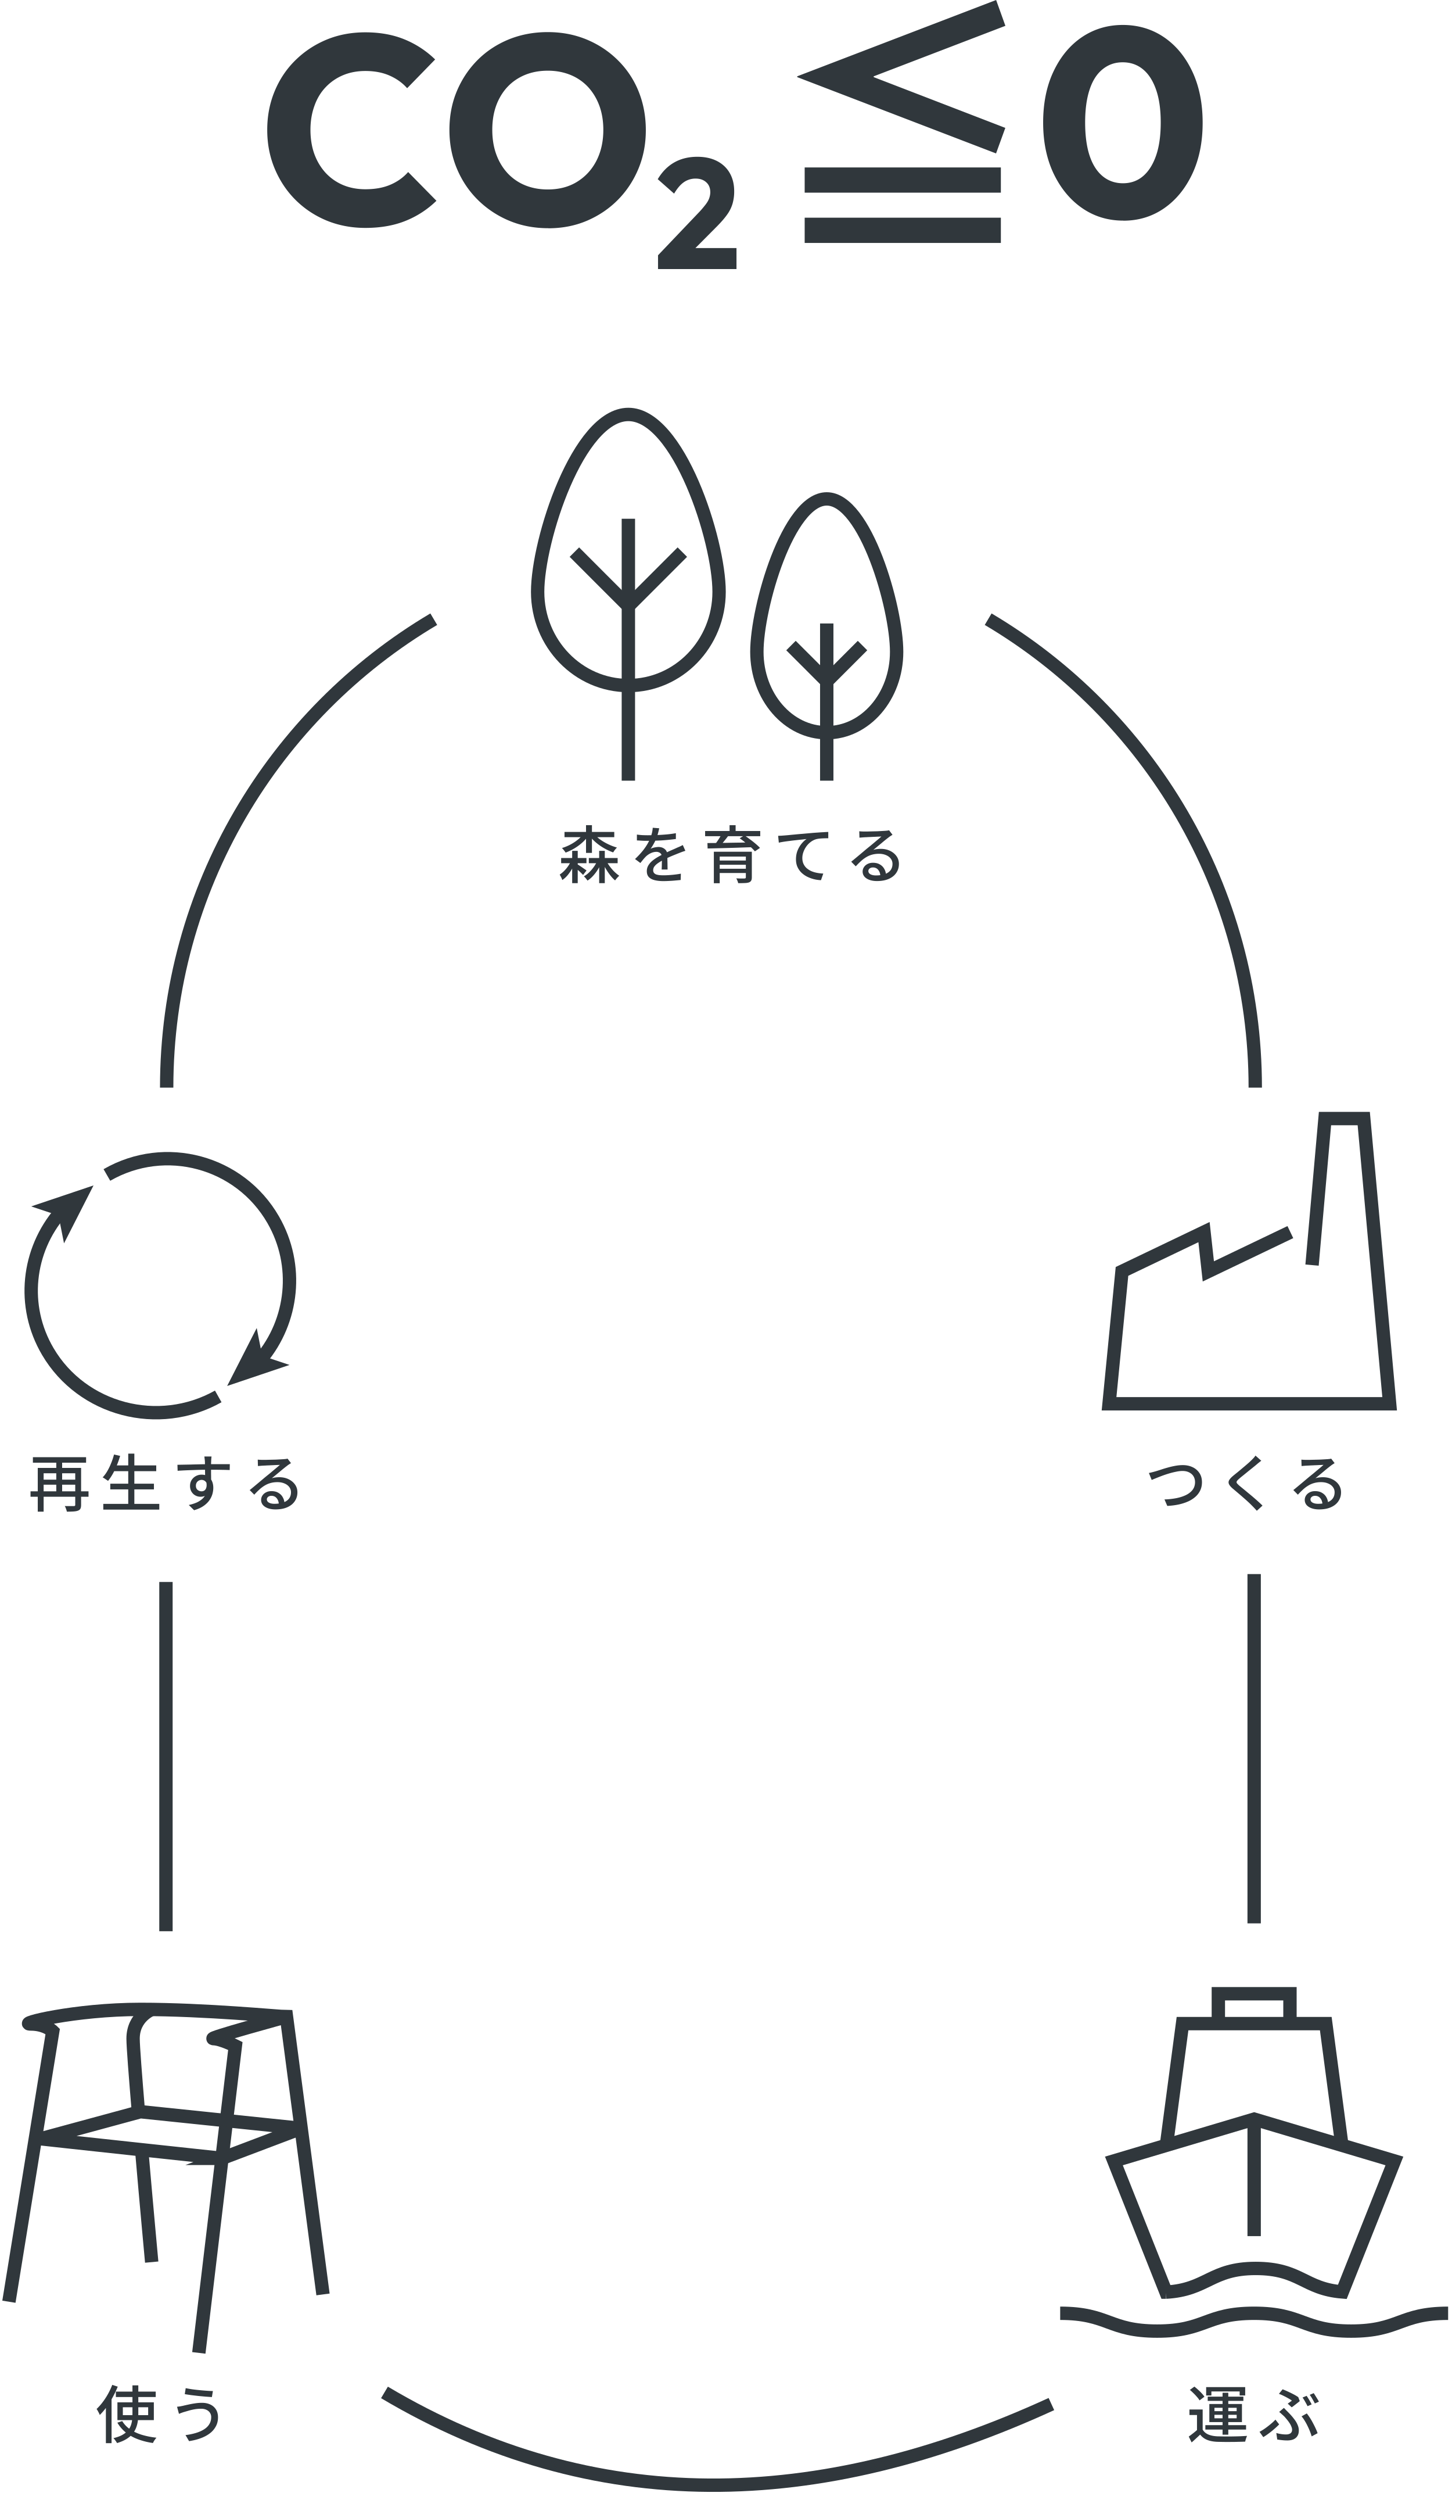 <svg width="326" height="561" fill="none" xmlns="http://www.w3.org/2000/svg"><g clip-path="url(#clip0_166_100)" fill="#30373C"><path d="M82.031 51.142c-3.126 0-6.027-.556-8.703-1.653-2.675-1.113-5.012-2.669-7.01-4.666-1.999-1.997-3.546-4.355-4.658-7.023-1.112-2.668-1.66-5.55-1.66-8.66 0-3.11.548-5.975 1.66-8.66 1.112-2.685 2.66-4.993 4.658-6.958 1.998-1.964 4.319-3.503 6.978-4.616 2.643-1.097 5.56-1.654 8.72-1.654 3.32 0 6.285.54 8.88 1.621a21.46 21.46 0 016.8 4.47l-6.285 6.45c-1.063-1.212-2.385-2.145-3.948-2.833-1.563-.687-3.369-1.031-5.431-1.031-1.822 0-3.482.31-4.98.933a11.438 11.438 0 00-3.917 2.685c-1.112 1.162-1.966 2.57-2.546 4.223-.597 1.654-.887 3.438-.887 5.37s.29 3.83.887 5.451c.596 1.621 1.45 3.029 2.546 4.224a11.302 11.302 0 003.916 2.718c1.5.622 3.16.933 4.98.933 2.144 0 3.997-.328 5.577-.999s2.933-1.62 4.029-2.865l6.35 6.45a21.222 21.222 0 01-6.882 4.486c-2.61 1.064-5.64 1.604-9.09 1.604h.016zm41.066.066c-3.159 0-6.092-.557-8.784-1.687a22.057 22.057 0 01-7.059-4.698c-2.015-1.997-3.578-4.355-4.69-7.023-1.112-2.668-1.66-5.55-1.66-8.66 0-3.11.548-6.025 1.66-8.677 1.112-2.652 2.659-4.976 4.626-6.957 1.982-1.997 4.319-3.536 7.01-4.65 2.692-1.096 5.625-1.653 8.784-1.653 3.159 0 6.027.557 8.703 1.654 2.675 1.113 5.012 2.652 7.027 4.649a20.503 20.503 0 014.657 6.99c1.08 2.669 1.628 5.582 1.628 8.71 0 3.126-.548 5.975-1.66 8.66-1.112 2.668-2.659 5.009-4.625 6.99-1.983 1.997-4.303 3.552-6.947 4.682-2.659 1.13-5.544 1.686-8.67 1.686v-.016zm-.113-8.693c2.498 0 4.674-.557 6.527-1.687 1.854-1.13 3.32-2.684 4.368-4.698 1.047-2.014 1.579-4.338 1.579-6.99 0-1.965-.29-3.765-.886-5.402-.597-1.621-1.451-3.03-2.547-4.224a11.114 11.114 0 00-3.98-2.718c-1.548-.622-3.224-.933-5.045-.933-2.498 0-4.674.557-6.559 1.654-1.886 1.096-3.337 2.652-4.368 4.649-1.032 1.98-1.547 4.305-1.547 6.957 0 2.014.29 3.848.886 5.485.596 1.653 1.451 3.06 2.547 4.256a11.131 11.131 0 003.948 2.718c1.531.622 3.223.933 5.077.933zm24.755 14.766l9.38-9.839a23.598 23.598 0 001.37-1.637c.354-.474.612-.933.757-1.375a4.11 4.11 0 00.226-1.277c0-.966-.306-1.719-.919-2.259-.612-.557-1.402-.819-2.369-.819a4.55 4.55 0 00-2.611.786c-.773.524-1.515 1.392-2.224 2.587l-3.674-3.242c.999-1.67 2.224-2.914 3.723-3.765 1.482-.835 3.207-1.26 5.173-1.26 1.676 0 3.143.31 4.4.95 1.241.638 2.208 1.538 2.869 2.7.676 1.179.999 2.538.999 4.11a9.88 9.88 0 01-.371 2.766 8.014 8.014 0 01-1.209 2.44c-.564.801-1.321 1.669-2.272 2.635l-6.543 6.58-6.721-.065.016-.016zm0 3.094v-3.094l4.609-1.62h13.007v4.714h-17.616zm48.414-43.251v.18l29.558 11.394-2.079 5.73-44.643-17.124v-.18L223.649 0l2.079 5.795-29.558 11.329h-.017zm28.559 26.11h-44.047v-5.663h44.047v5.664zm0 11.28h-44.047V48.85h44.047v5.664zm27.479-5.009c-3.401 0-6.463-.917-9.17-2.767-2.708-1.85-4.851-4.436-6.447-7.743-1.579-3.323-2.369-7.138-2.369-11.492 0-4.355.773-8.218 2.353-11.525 1.563-3.29 3.691-5.845 6.382-7.662 2.692-1.8 5.738-2.717 9.138-2.717 3.401 0 6.511.9 9.203 2.717 2.691 1.817 4.819 4.371 6.382 7.662 1.563 3.29 2.353 7.154 2.353 11.574s-.79 8.218-2.353 11.525c-1.563 3.29-3.675 5.86-6.35 7.694-2.675 1.833-5.705 2.75-9.106 2.75l-.016-.016zm-.064-8.382c1.74 0 3.239-.524 4.48-1.572 1.241-1.047 2.224-2.57 2.933-4.583.709-2.014 1.064-4.502 1.064-7.482 0-2.98-.355-5.402-1.064-7.416-.709-2.013-1.708-3.536-2.965-4.55-1.273-1.032-2.772-1.54-4.513-1.54s-3.191.508-4.48 1.54c-1.29 1.03-2.273 2.537-2.934 4.55-.676 2.014-1.015 4.486-1.015 7.416 0 2.93.339 5.468 1.015 7.482.677 2.013 1.66 3.536 2.934 4.583 1.273 1.048 2.804 1.572 4.545 1.572z"/></g><path d="M141.08 116.4v58.78m20.37-42.38c0 11.62-9.12 21.03-20.37 21.03-11.25 0-20.37-9.42-20.37-21.03 0-11.61 9.12-39.8 20.37-39.8 11.25 0 20.37 28.18 20.37 39.8z" stroke="#30373C" stroke-width="3" stroke-miterlimit="10"/><path d="M140.99 135.92l-6.02-6.01-6.01-6.02m12.21 12.03l6.01-6.01 6.02-6.02m32.42 16.01v35.28m15.69-28.91c0 10.02-7.02 18.14-15.69 18.14s-15.69-8.12-15.69-18.14c0-10.02 7.02-34.32 15.69-34.32s15.69 24.3 15.69 34.32z" stroke="#30373C" stroke-width="3" stroke-miterlimit="10"/><path d="M185.56 152.83l-3.98-3.99-3.99-3.98m8.09 7.97l3.99-3.99 3.98-3.98m100.928 139.018L297.486 251h8.699L312 315h-63l2.908-29.71 18.415-8.817.969 8.817 18.416-8.817M238.03 519.08c10.89 0 10.89 4 21.77 4 10.88 0 10.89-4 21.77-4 10.88 0 10.89 4 21.78 4s10.89-4 21.78-4m-63.34-4.74l-11.7-29.44 31.49-9.38 31.49 9.38-11.7 29.39c-8.64-.7-9.41-5.27-19.46-5.27s-10.87 4.8-20.13 5.32h.01z" stroke="#30373C" stroke-width="3" stroke-miterlimit="10"/><path d="M261.88 481.39l3.62-27.31h32.16l3.62 27.31m-19.7-5.87v26.25m-8.04-47.69v-6.7h16.08v6.7M2 516.49l9.84-60.68s-1.64-1.64-4.92-1.64c-3.28 0 9.84-3.28 24.6-3.28 14.76 0 31.16 1.64 32.8 1.64l8.2 62.32" stroke="#30373C" stroke-width="3" stroke-miterlimit="10"/><path d="M44.64 527.97l8.2-68.87s-3.28-1.64-4.92-1.64c-1.64 0 16.4-4.92 16.4-4.92" stroke="#30373C" stroke-width="3" stroke-miterlimit="10"/><path d="M49.83 484.32s-40.79-4.37-40.67-4.4l22.36-6.07 35.69 3.7c.1.01.12.15.02.19l-17.4 6.58zm-18.07-2.43c1.1 12.77 2.3 25.71 2.3 25.71m-2.98-33.65c-.67-8.02-1.2-14.76-1.2-16.5 0-4.92 4.18-6.54 4.18-6.54M49 313.345c-13.41 7.541-30.539 3.04-38.258-10.061-6.04-10.248-4.535-22.721 2.836-31.284" stroke="#30373C" stroke-width="3" stroke-miterlimit="10"/><path d="M21 266l-6.628 13-1.24-6.252L7 270.709 21 266z" fill="#30373C"/><path d="M24 263.655c13.091-7.541 29.812-3.04 37.347 10.061 5.896 10.248 4.427 22.721-2.768 31.284" stroke="#30373C" stroke-width="3" stroke-miterlimit="10"/><path d="M51 311l6.637-13 1.23 6.243L65 306.282 51 311z" fill="#30373C"/><path d="M221.86 138.94c35.9 21.26 59.97 60.38 59.97 105.12M97.39 138.94c-35.9 21.26-59.97 60.38-59.97 105.12m-.16 110.92v78.37m244.32-1.76v-78.38M86.32 536.84c47.21 28.01 97.34 26.64 149.74 2.61" stroke="#30373C" stroke-width="3" stroke-miterlimit="10"/><path d="M126.742 186.682h11.172v1.176h-11.172v-1.176zm-.756 5.852h5.684v1.162h-5.684v-1.162zm6.216 0h6.468v1.162h-6.468v-1.162zm-.63-7.378h1.33v6.23h-1.33v-6.23zm-3.108 5.768h1.246v7.252h-1.246v-7.252zm6.062 0h1.26v7.252h-1.26v-7.252zm-3.374-3.99l1.078.42a8.841 8.841 0 01-1.414 1.638c-.551.504-1.157.957-1.82 1.358-.653.392-1.321.714-2.002.966a5.31 5.31 0 00-.392-.532 4.083 4.083 0 00-.434-.49 10.712 10.712 0 001.932-.798 10.208 10.208 0 001.75-1.176c.532-.448.966-.91 1.302-1.386zm2.072 0c.364.467.826.915 1.386 1.344.569.42 1.19.793 1.862 1.12.672.327 1.353.588 2.044.784a5.708 5.708 0 00-.294.322 3.11 3.11 0 00-.308.392l-.252.378c-.7-.252-1.391-.574-2.072-.966a11.95 11.95 0 01-1.89-1.344 8.804 8.804 0 01-1.47-1.624l.994-.406zm1.022 5.866l.98.28a12.082 12.082 0 01-.854 1.792 9.359 9.359 0 01-1.134 1.568 6.425 6.425 0 01-1.33 1.162 6.825 6.825 0 00-.378-.504 4.018 4.018 0 00-.434-.448 6.048 6.048 0 001.26-.98 9.047 9.047 0 001.106-1.344 7.61 7.61 0 00.784-1.526zm1.75.126c.224.457.499.915.826 1.372.327.457.681.877 1.064 1.26.392.383.775.7 1.148.952-.14.121-.303.285-.49.49a8.283 8.283 0 00-.448.56 7.95 7.95 0 01-1.106-1.176 13.118 13.118 0 01-1.022-1.526 12.684 12.684 0 01-.798-1.638l.826-.294zm-7.644-.042l.91.35a12.477 12.477 0 01-.784 1.638 10.866 10.866 0 01-1.022 1.498 5.593 5.593 0 01-1.218 1.106 2.965 2.965 0 00-.252-.63 25.88 25.88 0 00-.322-.602 6.016 6.016 0 001.064-.882c.345-.355.658-.747.938-1.176.28-.429.509-.863.686-1.302zm1.176.98c.103.056.257.154.462.294.205.131.42.275.644.434.233.159.448.308.644.448.196.131.331.229.406.294l-.77.994a9.776 9.776 0 00-.434-.434 11.574 11.574 0 00-.588-.546 13.688 13.688 0 00-.602-.518 8.323 8.323 0 00-.462-.392l.7-.574zm18.48-8.008c-.056.271-.135.602-.238.994a10.69 10.69 0 01-.42 1.302c-.159.392-.355.793-.588 1.204a10.41 10.41 0 01-.7 1.12c.159-.093.341-.168.546-.224a4.01 4.01 0 01.644-.14c.224-.037.425-.056.602-.056.56 0 1.031.163 1.414.49.383.317.574.779.574 1.386v.686c0 .271.005.555.014.854.009.299.014.593.014.882.009.289.014.541.014.756h-1.33c.009-.177.019-.383.028-.616.009-.243.014-.495.014-.756.009-.261.014-.513.014-.756v-.644c-.009-.42-.135-.723-.378-.91a1.359 1.359 0 00-.854-.28c-.42 0-.84.098-1.26.294a4.163 4.163 0 00-1.064.714c-.196.196-.401.42-.616.672a50.27 50.27 0 00-.658.826l-1.204-.896a18.2 18.2 0 001.638-1.736 12.55 12.55 0 001.106-1.568c.299-.504.532-.98.7-1.428.149-.383.271-.77.364-1.162a6.59 6.59 0 00.168-1.12l1.456.112zm-5.012 1.414c.373.056.784.098 1.232.126.448.019.84.028 1.176.028.625 0 1.302-.014 2.03-.042a44.485 44.485 0 002.198-.14 22.775 22.775 0 002.114-.28v1.302a51.593 51.593 0 01-3.29.322c-.579.028-1.134.051-1.666.07-.532.009-1.017.014-1.456.014h-.7a26.605 26.605 0 01-.826-.042c-.28-.019-.551-.033-.812-.042v-1.316zm10.878 3.64c-.131.047-.285.098-.462.154-.168.056-.336.117-.504.182a116.947 116.947 0 00-2.128.854c-.625.261-1.269.565-1.932.91a9.804 9.804 0 00-1.162.7 3.41 3.41 0 00-.77.728 1.407 1.407 0 00-.266.826c0 .243.056.439.168.588.112.149.266.266.462.35.205.075.448.131.728.168.289.028.611.042.966.042.56 0 1.195-.033 1.904-.098a22.747 22.747 0 001.988-.266l-.042 1.414a43.59 43.59 0 01-1.176.112c-.448.047-.91.079-1.386.098-.467.028-.91.042-1.33.042-.7 0-1.33-.065-1.89-.196-.56-.131-1.003-.355-1.33-.672-.327-.327-.49-.779-.49-1.358 0-.457.103-.868.308-1.232.215-.373.49-.709.826-1.008a8.148 8.148 0 011.148-.826c.42-.252.835-.481 1.246-.686.439-.233.845-.434 1.218-.602.383-.177.737-.336 1.064-.476.336-.14.649-.28.938-.42.243-.103.471-.201.686-.294.215-.103.429-.21.644-.322l.574 1.288zm6.398.21h7.616v1.092h-6.3v5.978h-1.316v-7.07zm7.182 0h1.344v5.74c0 .336-.051.588-.154.756-.093.168-.261.299-.504.392-.252.084-.579.131-.98.14-.392.019-.868.028-1.428.028a2.71 2.71 0 00-.168-.546 7.282 7.282 0 00-.252-.532l.756.028c.261.009.49.009.686 0h.392c.121-.009.201-.033.238-.07.047-.037.07-.103.07-.196v-5.74zm-6.384 1.974h6.916v.952h-6.916v-.952zm-2.758-6.622h12.376v1.162h-12.376v-1.162zm3.71.714l1.47.392c-.317.429-.658.863-1.022 1.302-.355.429-.681.798-.98 1.106l-1.05-.392a16.698 16.698 0 001.12-1.61c.187-.299.341-.565.462-.798zm4.046.924l1.064-.658c.401.261.821.56 1.26.896.448.327.868.658 1.26.994.401.336.728.644.98.924l-1.148.77a8.213 8.213 0 00-.91-.938 23.961 23.961 0 00-1.232-1.036 15.417 15.417 0 00-1.274-.952zm-7.238 1.064a262.599 262.599 0 004.704-.056c.905-.019 1.829-.033 2.772-.042a281.75 281.75 0 002.828-.07l-.07 1.092c-1.223.037-2.455.079-3.696.126a704.95 704.95 0 01-6.496.168l-.042-1.218zm2.24 5.768h6.874v.952h-6.874v-.952zm2.73-9.772h1.358v1.89H163.8v-1.89zm10.906 2.38c.271-.009.523-.019.756-.028a84.214 84.214 0 001.554-.126c.429-.047.915-.093 1.456-.14.541-.056 1.12-.107 1.736-.154a484.03 484.03 0 011.89-.168 44.12 44.12 0 011.456-.112c.467-.037.905-.065 1.316-.084.411-.028.775-.047 1.092-.056v1.414c-.252 0-.546.005-.882.014-.327.009-.653.028-.98.056a4.97 4.97 0 00-.854.14c-.467.14-.891.359-1.274.658a4.693 4.693 0 00-.98 1.036 5.02 5.02 0 00-.63 1.246 3.867 3.867 0 00-.224 1.274c0 .504.089.947.266 1.33.177.383.42.709.728.98.308.261.658.481 1.05.658.401.168.826.294 1.274.378.457.084.919.135 1.386.154l-.518 1.484a7.559 7.559 0 01-1.638-.238 7.866 7.866 0 01-1.526-.574 5.49 5.49 0 01-1.274-.924 4.355 4.355 0 01-.868-1.288c-.205-.485-.308-1.041-.308-1.666 0-.7.117-1.349.35-1.946a5.896 5.896 0 01.91-1.554c.373-.448.747-.798 1.12-1.05-.28.037-.625.079-1.036.126a49.24 49.24 0 00-1.33.14c-.467.047-.938.103-1.414.168-.476.056-.929.117-1.358.182-.42.065-.784.135-1.092.21l-.154-1.54zm18.214-1.022c.177.019.364.033.56.042.205.009.392.014.56.014h.672c.317-.009.672-.019 1.064-.028l1.19-.028c.392-.019.742-.037 1.05-.056l.7-.042c.252-.019.443-.037.574-.056.14-.019.247-.042.322-.07l.77 1.008c-.14.093-.285.187-.434.28a4.465 4.465 0 00-.448.322 35.704 35.704 0 00-1.61 1.302 390.276 390.276 0 01-1.82 1.498c.28-.093.56-.154.84-.182.28-.037.56-.056.84-.056.775 0 1.47.149 2.086.448.616.299 1.101.7 1.456 1.204s.532 1.087.532 1.75c0 .737-.196 1.395-.588 1.974-.383.579-.943 1.031-1.68 1.358-.728.327-1.615.49-2.66.49-.644 0-1.209-.089-1.694-.266-.485-.177-.863-.425-1.134-.742a1.746 1.746 0 01-.392-1.12c0-.345.093-.667.28-.966.196-.308.467-.551.812-.728.355-.187.761-.28 1.218-.28.635 0 1.162.131 1.582.392.429.252.756.588.98 1.008.233.42.359.877.378 1.372l-1.274.182c-.028-.56-.191-1.017-.49-1.372-.289-.355-.681-.532-1.176-.532-.299 0-.546.079-.742.238-.187.159-.28.345-.28.56 0 .308.154.551.462.728.317.177.723.266 1.218.266.793 0 1.47-.098 2.03-.294.56-.205.985-.499 1.274-.882.289-.392.434-.863.434-1.414 0-.439-.131-.831-.392-1.176s-.621-.611-1.078-.798c-.457-.196-.98-.294-1.568-.294-.56 0-1.073.065-1.54.196a4.887 4.887 0 00-1.288.546 7.086 7.086 0 00-1.19.882c-.383.345-.779.742-1.19 1.19l-1.022-1.036c.28-.224.588-.476.924-.756l1.008-.84.966-.812c.308-.261.565-.476.77-.644.196-.159.434-.35.714-.574.28-.233.569-.476.868-.728.299-.252.583-.49.854-.714.271-.233.495-.429.672-.588-.149.009-.355.019-.616.028a34.49 34.49 0 00-.868.042c-.308.009-.621.023-.938.042-.317.009-.607.023-.868.042-.261.009-.462.019-.602.028-.168.009-.345.023-.532.042a7.437 7.437 0 00-.504.042l-.042-1.442zm65.027 143.996c.252-.047.518-.107.798-.182.289-.075.564-.149.826-.224.28-.084.648-.201 1.106-.35.466-.159.975-.313 1.526-.462a17.41 17.41 0 011.708-.392 9.352 9.352 0 011.638-.154c.802 0 1.526.149 2.17.448a3.673 3.673 0 011.554 1.302c.392.569.588 1.265.588 2.086 0 .663-.122 1.26-.364 1.792a4.43 4.43 0 01-1.05 1.428 6.42 6.42 0 01-1.652 1.078c-.635.289-1.354.523-2.156.7-.794.168-1.648.275-2.562.322l-.63-1.456a16.46 16.46 0 002.632-.28c.821-.159 1.549-.392 2.184-.7.634-.308 1.134-.7 1.498-1.176.364-.485.546-1.059.546-1.722 0-.476-.108-.901-.322-1.274-.215-.373-.537-.672-.966-.896-.42-.224-.929-.336-1.526-.336-.439 0-.92.056-1.442.168-.514.103-1.041.233-1.582.392-.532.159-1.05.331-1.554.518-.495.187-.948.364-1.358.532-.402.159-.728.294-.98.406l-.63-1.568zm25.228-2.744a21.423 21.423 0 00-1.078.868c-.234.196-.518.429-.854.7-.336.271-.691.555-1.064.854-.364.299-.719.588-1.064.868-.346.271-.64.513-.882.728-.262.224-.439.411-.532.56a.391.391 0 000 .448c.102.14.289.331.56.574.242.196.527.429.854.7.336.271.69.565 1.064.882.382.308.77.63 1.162.966.392.336.77.667 1.134.994.364.327.69.635.98.924l-1.274 1.162a23.834 23.834 0 00-1.064-1.134 21.56 21.56 0 00-.882-.854 50.253 50.253 0 00-1.148-1.022c-.402-.355-.803-.7-1.204-1.036a91.903 91.903 0 00-1.092-.924c-.448-.383-.738-.723-.868-1.022-.131-.299-.112-.597.056-.896.177-.299.485-.63.924-.994.27-.224.588-.481.952-.77a76.75 76.75 0 001.12-.938c.392-.327.76-.639 1.106-.938a18.222 18.222 0 001.4-1.344c.177-.196.308-.369.392-.518l1.302 1.162zm9.008-.252c.178.019.364.033.56.042.206.009.392.014.56.014h.672c.318-.009.672-.019 1.064-.028l1.19-.028c.392-.019.742-.037 1.05-.056l.7-.042c.252-.019.444-.037.574-.056.14-.019.248-.042.322-.07l.77 1.008a16.4 16.4 0 01-.434.28 4.582 4.582 0 00-.448.322 35.704 35.704 0 00-1.61 1.302 200.145 200.145 0 01-1.82 1.498c.28-.093.56-.154.84-.182.28-.037.56-.056.84-.056.775 0 1.47.149 2.086.448.616.299 1.102.7 1.456 1.204.355.504.532 1.087.532 1.75 0 .737-.196 1.395-.588 1.974-.382.579-.942 1.031-1.68 1.358-.728.327-1.614.49-2.66.49-.644 0-1.208-.089-1.694-.266-.485-.177-.863-.425-1.134-.742a1.746 1.746 0 01-.392-1.12c0-.345.094-.667.28-.966.196-.308.467-.551.812-.728.355-.187.761-.28 1.218-.28.635 0 1.162.131 1.582.392.43.252.756.588.98 1.008.234.42.36.877.378 1.372l-1.274.182c-.028-.56-.191-1.017-.49-1.372-.289-.355-.681-.532-1.176-.532-.298 0-.546.079-.742.238-.186.159-.28.345-.28.56 0 .308.154.551.462.728.318.177.724.266 1.218.266.794 0 1.47-.098 2.03-.294.56-.205.985-.499 1.274-.882.29-.392.434-.863.434-1.414 0-.439-.13-.831-.392-1.176-.261-.345-.62-.611-1.078-.798-.457-.196-.98-.294-1.568-.294-.56 0-1.073.065-1.54.196a4.901 4.901 0 00-1.288.546 7.086 7.086 0 00-1.19.882 18.02 18.02 0 00-1.19 1.19l-1.022-1.036c.28-.224.588-.476.924-.756l1.008-.84c.346-.289.668-.56.966-.812.308-.261.565-.476.77-.644.196-.159.434-.35.714-.574.28-.233.57-.476.868-.728.299-.252.584-.49.854-.714.271-.233.495-.429.672-.588-.149.009-.354.019-.616.028-.261.009-.55.023-.868.042-.308.009-.62.023-.938.042-.317.009-.606.023-.868.042-.261.009-.462.019-.602.028-.168.009-.345.023-.532.042a7.437 7.437 0 00-.504.042l-.042-1.442zM270.02 540.672v5.054h-1.274v-3.822h-1.694v-1.232h2.968zm0 4.522c.299.495.723.859 1.274 1.092.56.233 1.232.369 2.016.406.401.009.887.019 1.456.028h1.806c.635-.009 1.251-.023 1.848-.042.597-.028 1.12-.056 1.568-.084a3.308 3.308 0 00-.154.378 6.758 6.758 0 00-.154.462 7.484 7.484 0 00-.112.448c-.411.019-.891.033-1.442.042a48.37 48.37 0 01-1.694.028c-.588.009-1.157.009-1.708 0-.541-.009-1.017-.019-1.428-.028-.887-.037-1.643-.182-2.268-.434a3.67 3.67 0 01-1.568-1.19 43.47 43.47 0 01-.924.868c-.308.289-.639.588-.994.896l-.644-1.316c.299-.215.621-.457.966-.728.345-.271.677-.546.994-.826h1.162zm-2.87-8.918l1.008-.742c.28.215.565.457.854.728.299.261.569.527.812.798.243.261.439.509.588.742l-1.092.826a4.365 4.365 0 00-.56-.756 10.75 10.75 0 00-.784-.84c-.28-.28-.555-.532-.826-.756zm7.336.644h1.288v9.408h-1.288v-9.408zm-1.82 4.942v.784h4.984v-.784h-4.984zm0-1.568v.756h4.984v-.756h-4.984zm-1.148-.854h7.322v4.06h-7.322v-4.06zm-.714-3.794h8.764v1.876h-1.246v-.896h-6.342v.896h-1.176v-1.876zm.35 2.142h8.008v.952h-8.008v-.952zm-.532 6.398h9.142v.994h-9.142v-.994zm18.494-4.83a25.82 25.82 0 00.938-.672 5.16 5.16 0 00-.784-.504 13.073 13.073 0 00-1.036-.546 9.222 9.222 0 00-1.092-.476l.826-1.022a27.175 27.175 0 012.464 1.134c.411.215.761.425 1.05.63l.336.882c-.084.075-.201.173-.35.294-.149.112-.313.238-.49.378l-.504.392a7.603 7.603 0 01-.462.336l-.896-.826zm-2.562 6.594c.373.103.737.182 1.092.238a7.28 7.28 0 001.134.084c.224 0 .434-.033.63-.098.205-.065.369-.173.49-.322.131-.159.196-.369.196-.63 0-.224-.056-.467-.168-.728a3.876 3.876 0 00-.42-.798 7.302 7.302 0 00-.56-.756 15.95 15.95 0 00-.546-.644 11.314 11.314 0 00-.574-.532 8.365 8.365 0 00-.63-.546l1.064-.91.546.574c.187.177.364.355.532.532.467.476.868.938 1.204 1.386.345.439.607.873.784 1.302.187.42.28.845.28 1.274 0 .439-.079.807-.238 1.106-.149.289-.35.518-.602.686a2.254 2.254 0 01-.826.35 4.34 4.34 0 01-.896.098c-.42 0-.826-.023-1.218-.07a14.67 14.67 0 01-1.064-.14l-.21-1.456zm7.938.756a10.968 10.968 0 00-.378-1.106 14.4 14.4 0 00-.546-1.232 11.827 11.827 0 00-.644-1.176 6.957 6.957 0 00-.7-.98l1.176-.658a13.182 13.182 0 011.386 2.17c.224.411.425.812.602 1.204.187.392.331.747.434 1.064l-1.33.714zm-7.294-2.688a16.07 16.07 0 01-.966.91 17.78 17.78 0 01-1.232 1.008c-.439.336-.896.649-1.372.938l-.84-1.19c.299-.159.611-.345.938-.56.336-.224.663-.462.98-.714.327-.252.635-.504.924-.756.289-.252.532-.49.728-.714l.84 1.078zm6.16-6.412c.121.168.252.369.392.602a17.182 17.182 0 01.742 1.316l-.924.406c-.14-.289-.317-.621-.532-.994a9.546 9.546 0 00-.588-.952l.91-.378zm1.596-.602c.121.177.252.383.392.616.149.233.294.467.434.7.14.224.252.425.336.602l-.91.392c-.149-.299-.331-.63-.546-.994a8.593 8.593 0 00-.602-.938l.896-.378zm-268.94-.35h8.946v1.218h-8.946v-1.218zm1.568 3.514v1.778h5.684v-1.778h-5.684zm-1.218-1.106h8.176v3.99h-8.176v-3.99zm1.078 4.214a6.046 6.046 0 001.75 1.834c.737.504 1.61.915 2.618 1.232a18.03 18.03 0 003.318.658 4.51 4.51 0 00-.28.35c-.103.14-.2.28-.294.42a4.32 4.32 0 00-.21.42 15.757 15.757 0 01-3.402-.854 9.869 9.869 0 01-2.688-1.498 8.03 8.03 0 01-1.904-2.212l1.092-.35zm2.296-8.022h1.316v6.272c0 .56-.033 1.106-.098 1.638a6.867 6.867 0 01-.378 1.554 5.066 5.066 0 01-.812 1.4c-.345.429-.803.821-1.372 1.176-.57.355-1.274.658-2.114.91a4.883 4.883 0 00-.224-.364 35.86 35.86 0 00-.294-.406 3.693 3.693 0 00-.294-.336c.803-.187 1.465-.425 1.988-.714.523-.299.938-.63 1.246-.994.308-.364.537-.756.686-1.176.15-.42.243-.854.28-1.302.047-.457.07-.919.07-1.386v-6.272zm-4.536-.112l1.232.406c-.317.784-.69 1.568-1.12 2.352a20.72 20.72 0 01-1.372 2.198 14.356 14.356 0 01-1.54 1.806 3.352 3.352 0 00-.182-.42 13.163 13.163 0 00-.266-.504 3.708 3.708 0 00-.266-.42 11.9 11.9 0 001.344-1.512 15.618 15.618 0 002.17-3.906zm-1.428 3.766l1.26-1.26.014.014v10.57h-1.274v-9.324zm23.646 3.472a1.7 1.7 0 00-.28-.966 1.788 1.788 0 00-.77-.658c-.336-.168-.733-.252-1.19-.252-.532 0-1.036.042-1.512.126-.467.084-.891.182-1.274.294l-.966.28c-.205.056-.42.126-.644.21-.224.084-.425.163-.602.238l-.434-1.596a11 11 0 00.686-.084c.252-.047.485-.093.7-.14.345-.084.737-.173 1.176-.266a18.19 18.19 0 011.442-.266 10.043 10.043 0 011.596-.126c.7 0 1.32.126 1.862.378.541.252.966.621 1.274 1.106.308.485.462 1.078.462 1.778 0 .756-.163 1.433-.49 2.03a4.8 4.8 0 01-1.358 1.568c-.579.439-1.265.803-2.058 1.092-.793.289-1.657.504-2.59.644l-.798-1.358a13.422 13.422 0 002.338-.476c.71-.215 1.32-.485 1.834-.812.513-.327.905-.719 1.176-1.176.28-.457.42-.98.42-1.568zm-5.726-6.496c.401.084.873.168 1.414.252.55.075 1.12.14 1.708.196.588.056 1.143.103 1.666.14.523.037.961.056 1.316.056l-.224 1.358-1.386-.098c-.532-.047-1.087-.098-1.666-.154-.57-.065-1.12-.131-1.652-.196a78.595 78.595 0 01-1.386-.21l.21-1.344zM6.854 334.64h13.02v1.218H6.854v-1.218zm.532-7.658h11.942v1.232H7.386v-1.232zm2.002 5.04h8.008v1.134H9.388v-1.134zm7.504-2.632h1.316v8.274c0 .364-.047.644-.14.84-.093.205-.27.359-.532.462-.252.103-.588.168-1.008.196-.41.028-.915.042-1.512.042a4.72 4.72 0 00-.196-.644 2.74 2.74 0 00-.28-.616c.29.009.57.014.84.014h1.176c.13-.009.22-.033.266-.07.047-.047.07-.126.07-.238v-8.26zm-8.414 0h8.946v1.204h-7.63v8.61H8.478v-9.814zm4.158-2.016h1.316v7.7h-1.316v-7.7zm12.726 1.456h9.716v1.288h-9.716v-1.288zm-.602 4.102h9.8v1.274h-9.8v-1.274zm-1.568 4.522h12.572v1.288H23.192v-1.288zm5.6-11.27h1.372v11.914h-1.372v-11.914zm-3.192.196l1.372.308a19.8 19.8 0 01-.742 2.128c-.28.691-.588 1.335-.924 1.932a11.543 11.543 0 01-1.05 1.554 3.794 3.794 0 00-.364-.252 6.79 6.79 0 00-.434-.294 2.787 2.787 0 00-.406-.238 8.092 8.092 0 001.05-1.428 13.67 13.67 0 00.854-1.778c.261-.635.476-1.279.644-1.932zm21.896.448c-.01.056-.023.154-.042.294l-.028.42c-.01.14-.014.243-.014.308-.01.177-.019.425-.028.742v2.156c.01.373.014.728.014 1.064.01.327.014.602.014.826l-1.358-.56v-.63c0-.28-.005-.593-.014-.938 0-.355-.005-.705-.014-1.05 0-.345-.005-.663-.014-.952 0-.289-.005-.509-.014-.658a10.85 10.85 0 00-.07-.63 10.54 10.54 0 00-.042-.392h1.61zm-7.658 1.862c.401-.009.85-.019 1.344-.028l1.596-.028a94.83 94.83 0 011.666-.042c.56-.019 1.092-.028 1.596-.028.504-.009.952-.014 1.344-.014h4.214l-.028 1.316a50.493 50.493 0 00-1.638-.042 95.77 95.77 0 00-2.576-.028c-.616 0-1.25.005-1.904.014-.653.009-1.311.028-1.974.056-.653.019-1.288.042-1.904.07-.607.028-1.171.061-1.694.098l-.042-1.344zm7.448 4.088c0 .691-.093 1.265-.28 1.722-.177.448-.434.789-.77 1.022-.336.224-.742.336-1.218.336-.29 0-.574-.051-.854-.154a2.475 2.475 0 01-.756-.462 2.557 2.557 0 01-.546-.77 2.666 2.666 0 01-.196-1.05c0-.495.117-.929.35-1.302a2.58 2.58 0 01.952-.896 2.714 2.714 0 011.302-.322c.579 0 1.06.131 1.442.392.392.261.686.616.882 1.064.196.439.294.938.294 1.498 0 .457-.07.933-.21 1.428a4.64 4.64 0 01-.7 1.414c-.327.457-.77.877-1.33 1.26-.55.373-1.241.681-2.072.924l-1.19-1.176a9.041 9.041 0 001.694-.518 5.153 5.153 0 001.302-.812c.364-.327.644-.709.84-1.148.205-.448.308-.966.308-1.554 0-.56-.126-.966-.378-1.218a1.195 1.195 0 00-.896-.378c-.215 0-.42.051-.616.154a1.22 1.22 0 00-.476.448 1.331 1.331 0 00-.182.714c0 .392.126.7.378.924.261.215.56.322.896.322.27 0 .5-.075.686-.224.196-.159.331-.401.406-.728.075-.336.056-.761-.056-1.274l.994.364zm10.584-5.25c.177.019.364.033.56.042.205.009.392.014.56.014h.672c.317-.009.672-.019 1.064-.028l1.19-.028c.392-.019.742-.037 1.05-.056l.7-.042c.252-.019.443-.037.574-.056a1.57 1.57 0 00.322-.07l.77 1.008c-.14.093-.285.187-.434.28-.15.093-.299.201-.448.322a35.187 35.187 0 00-1.61 1.302 303.718 303.718 0 01-1.82 1.498c.28-.093.56-.154.84-.182.28-.037.56-.056.84-.056.775 0 1.47.149 2.086.448.616.299 1.101.7 1.456 1.204s.532 1.087.532 1.75c0 .737-.196 1.395-.588 1.974-.383.579-.943 1.031-1.68 1.358-.728.327-1.615.49-2.66.49-.644 0-1.209-.089-1.694-.266-.485-.177-.863-.425-1.134-.742a1.744 1.744 0 01-.392-1.12c0-.345.093-.667.28-.966.196-.308.467-.551.812-.728.355-.187.76-.28 1.218-.28.635 0 1.162.131 1.582.392.43.252.756.588.98 1.008.233.42.36.877.378 1.372l-1.274.182c-.028-.56-.191-1.017-.49-1.372-.29-.355-.681-.532-1.176-.532-.299 0-.546.079-.742.238-.187.159-.28.345-.28.56 0 .308.154.551.462.728.317.177.723.266 1.218.266.793 0 1.47-.098 2.03-.294.56-.205.985-.499 1.274-.882.29-.392.434-.863.434-1.414 0-.439-.13-.831-.392-1.176-.261-.345-.62-.611-1.078-.798-.457-.196-.98-.294-1.568-.294-.56 0-1.073.065-1.54.196a4.887 4.887 0 00-1.288.546 7.074 7.074 0 00-1.19.882c-.383.345-.78.742-1.19 1.19l-1.022-1.036c.28-.224.588-.476.924-.756l1.008-.84.966-.812c.308-.261.565-.476.77-.644.196-.159.434-.35.714-.574.28-.233.57-.476.868-.728.299-.252.583-.49.854-.714.27-.233.495-.429.672-.588-.15.009-.355.019-.616.028-.261.009-.55.023-.868.042-.308.009-.62.023-.938.042-.317.009-.607.023-.868.042-.261.009-.462.019-.602.028-.168.009-.345.023-.532.042a7.404 7.404 0 00-.504.042l-.042-1.442z" fill="#30373C"/><defs><clipPath id="clip0_166_100"><path fill="#fff" transform="translate(60)" d="M0 0h210v60.375H0z"/></clipPath></defs></svg>